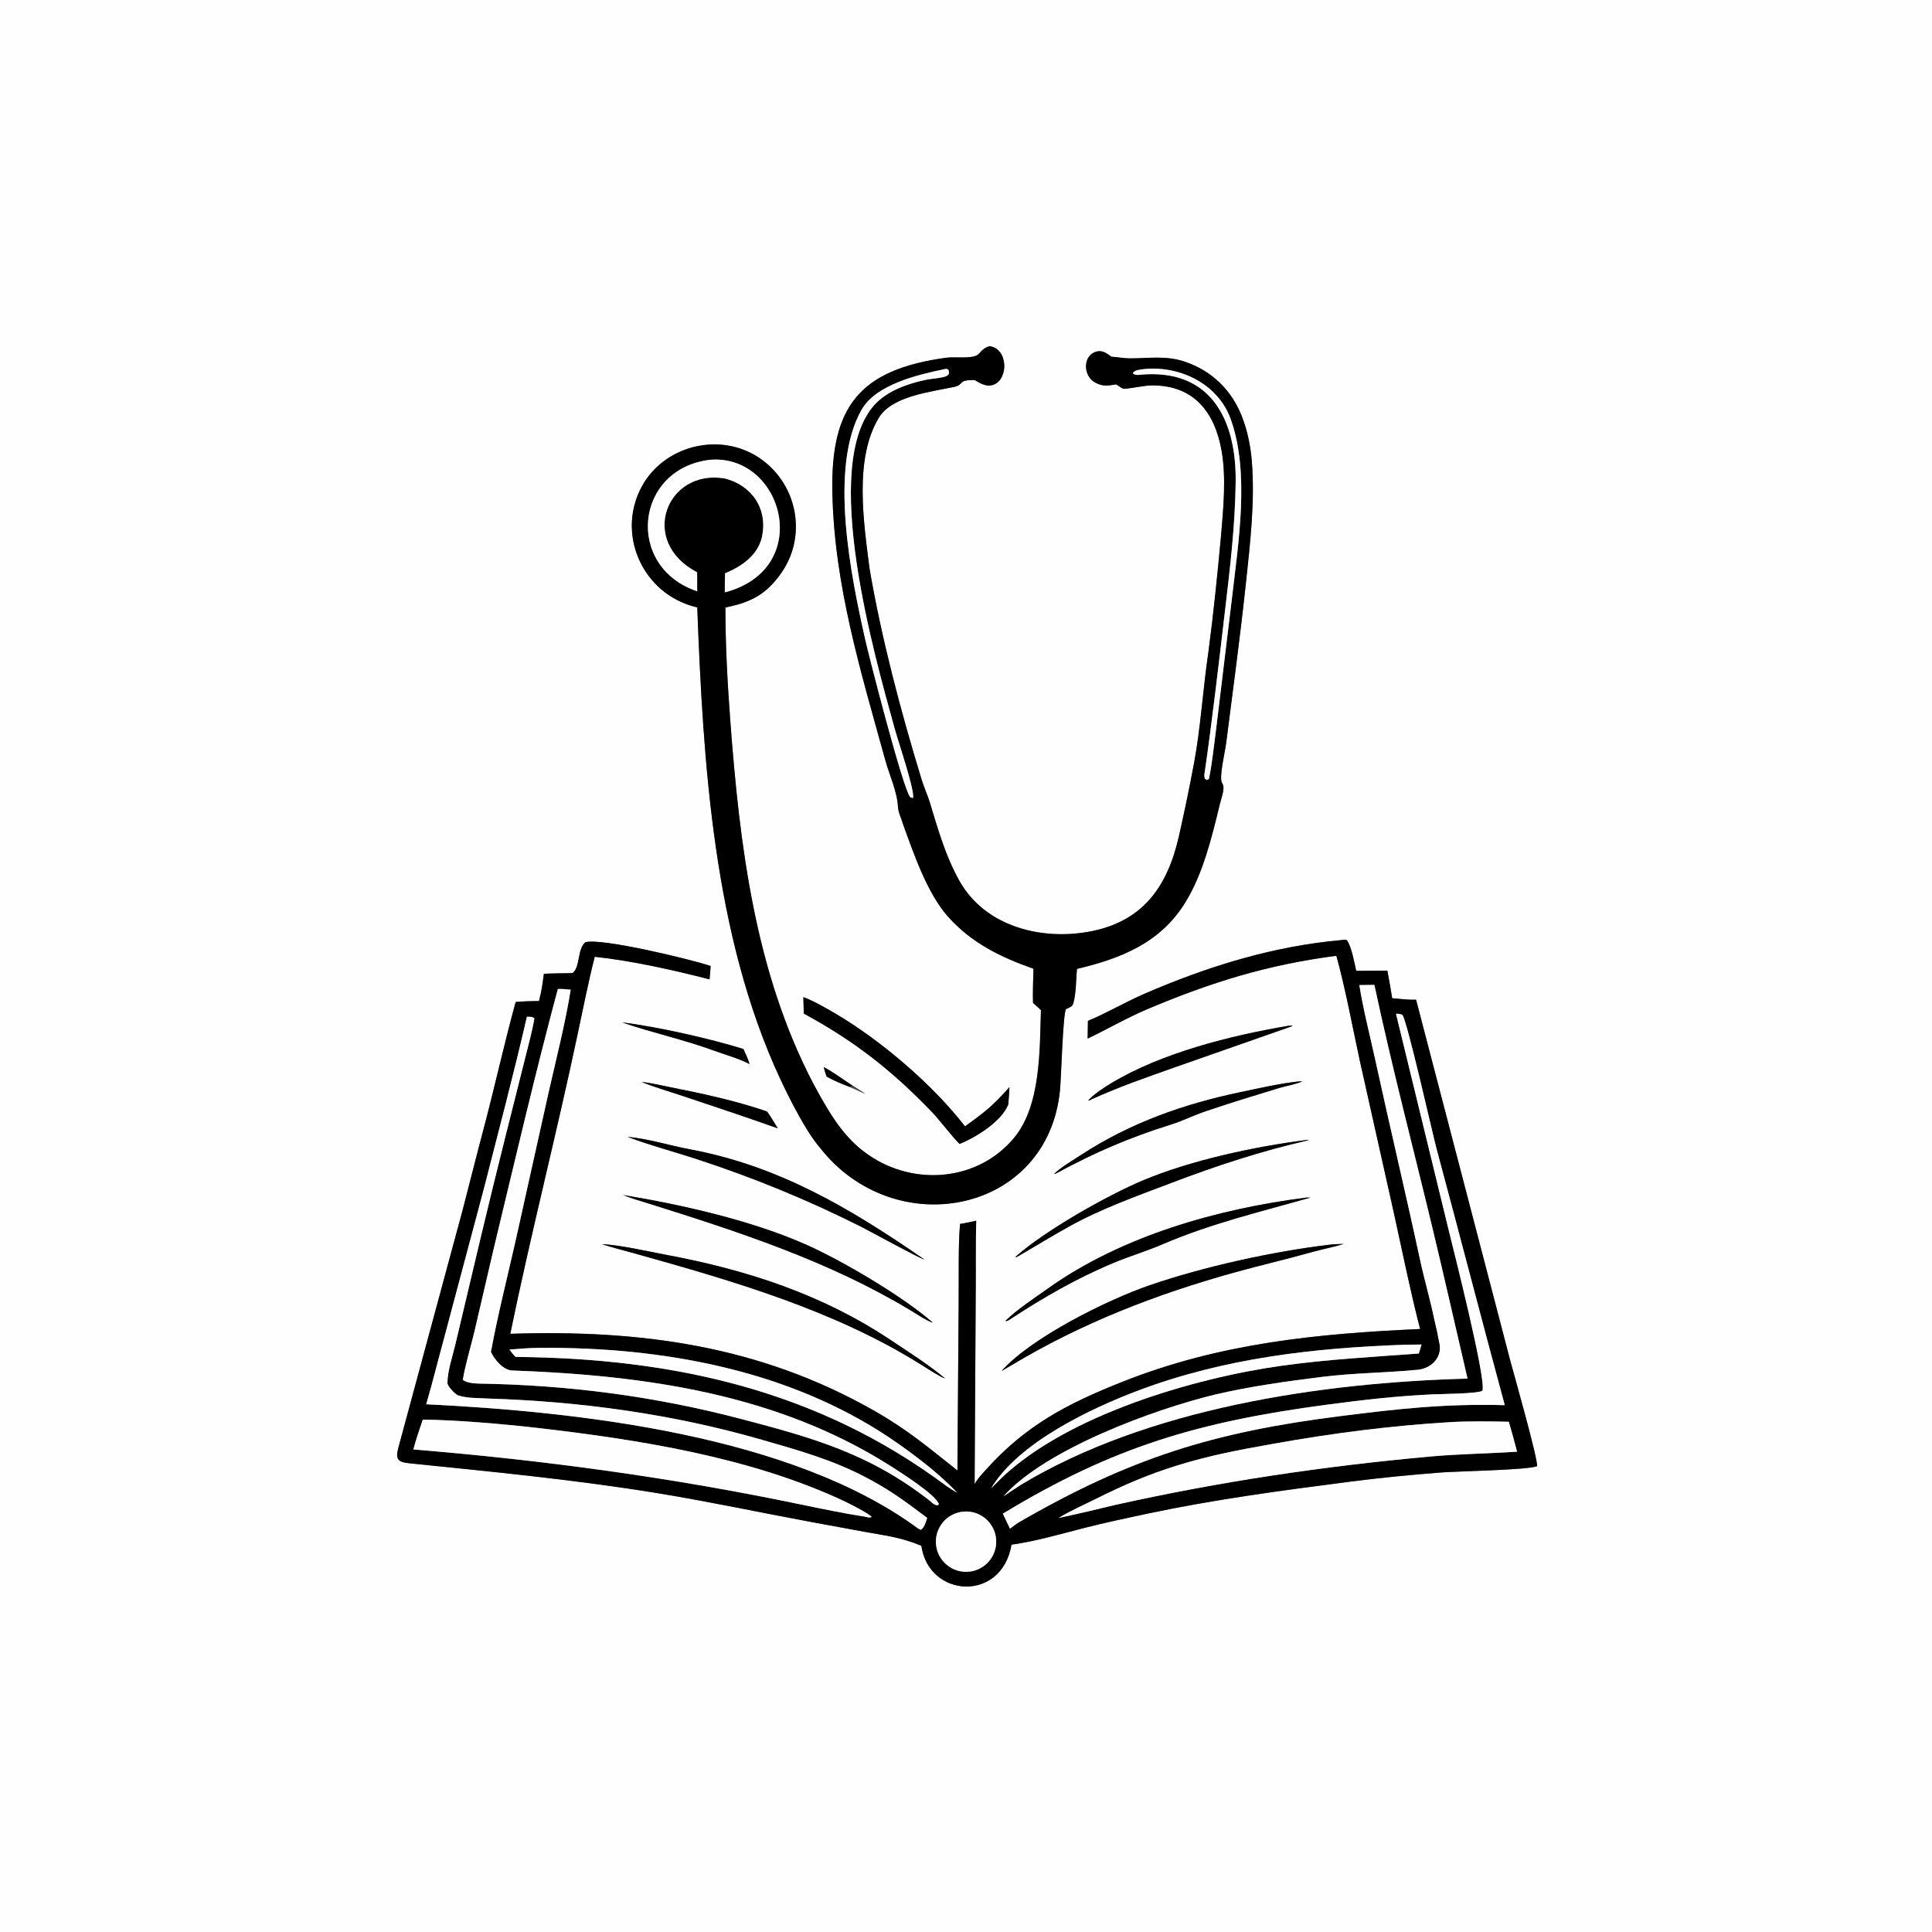 <svg xmlns="http://www.w3.org/2000/svg" width="1024" height="1024" viewBox="0 0 1024 1024"><rect x="0" y="0" width="1024" height="1024" fill="#808080" stroke="none"/><path fill="#FEFEFE" d="M0 0L1024 0L1024 1024L0 1024L0 0ZM451.997 575.455C447.136 572.391 441.472 568.061 436.591 565.595C437.098 567.477 437.432 568.887 438.186 570.677C442.892 573.194 445.462 574.173 450.336 576.13C452.748 577.047 456.164 578.726 458.595 579.83C456.546 578.255 454.191 576.847 451.997 575.455ZM524.319 183.465C519.606 185.292 519.801 187.202 517.762 188.326C514.358 190.201 505.659 189.014 501.641 189.587C455.411 195.878 440.145 215.639 441.17 261.359C442.276 310.663 456.215 355.792 469.222 402.901C471.357 410.632 475.533 419.616 475.923 427.483C476.081 430.674 477.775 433.782 478.642 436.883C484.308 452.442 491.404 473.364 502.324 485.671C514.954 499.904 530.317 507.271 547.767 513.465C547.641 518.889 547.301 526.271 547.513 531.584L551.714 535.331C551.048 556.82 551.664 586.082 537.413 603.171C518.334 626.05 484.693 628.833 460.553 612.287C446.761 603.001 439.111 589.048 431.346 574.858C400.109 515.48 391.987 447.711 387.049 381.74C385.571 361.999 384.466 341.592 384.49 321.957C398.043 319.323 406.352 314.888 414.252 303.469C428.176 283.343 422.304 255.572 401.863 242.317C381.913 229.38 353.999 235.608 341.392 255.751C325.498 281.641 340.085 315.178 369.555 321.945C372.732 404.692 378.123 495.629 413.431 571.631C418.156 581.801 427.347 600.035 434.57 608.28C474.163 659.031 555.55 643.454 561.84 577.632C562.448 571.274 563.382 536.846 565.024 534.859L565.599 534.583C567.455 533.674 568.436 533.455 568.951 531.531C570.475 525.838 570.227 519.376 570.835 513.534C594.354 507.948 615.122 499.687 628.325 478.188C637.641 463.02 642.352 443.61 646.477 426.45C647.083 423.927 648.863 419.126 648.389 416.562C648.274 415.942 647.907 415.359 647.622 414.806C646.085 411.824 649.344 398.202 649.861 394.137C653.47 365.732 657.349 337.372 660.379 308.897C662.644 287.616 665.209 265.783 663.484 244.371C662.85 236.505 661.221 228.522 658.403 221.139C652.976 206.92 642.357 196.503 627.855 191.658C617.9 188.332 609.021 189.929 598.899 189.942C595.57 189.947 592.332 189.245 589.025 189.056C586.894 187.384 584.455 185.671 581.706 186.217C573.689 187.809 573.878 199.21 580.417 202.74C584.743 205.076 587.252 204.347 591.661 203.749L592.16 204.105C592.82 204.568 595.032 206.09 595.607 206.063C600.426 205.836 605.893 204.298 610.759 204.282C632.761 204.212 643.866 218.478 647.463 238.913C649.999 253.323 648.368 269.419 647.184 283.831C645.261 304.467 643.19 325.2 640.449 345.749C637.571 365.22 636.418 385.547 632.79 404.866C630.436 417.401 627.61 431.094 624.782 443.47C618.642 470.335 605.437 488.742 576.991 493.849C551.64 498.401 522.423 491.099 508.733 467.269C501.237 454.073 497.171 439.598 492.789 425.187C491.624 421.385 489.727 417.272 488.515 413.311C477.519 377.348 467.254 338.628 460.906 301.538C457.801 277.189 452.498 242.921 465.966 221.177C473.035 209.765 494.05 207.628 505.664 205.075C511.407 203.813 507.265 201.273 516.569 201.454C519.657 203.219 522.837 205.27 526.491 203.946C534.837 200.924 534.264 184.508 524.319 183.465ZM711.363 498.216C674.626 501.496 640.383 512.122 606.63 526.689C596.951 530.867 585.388 537.539 576.618 541.076L576.465 550.471C587.069 545.408 597.385 539.401 608.162 534.851C642.139 520.507 671.938 511.33 708.292 506.583C712.879 522.872 717.186 545.91 720.886 562.918L738.872 643.333C743.144 662.64 747.758 685.545 752.692 704.403C697.806 706.858 646.391 711.93 594.831 732.414C565.632 744.014 543.723 755.347 522.238 779.333C519.858 781.989 518.42 783.46 516.568 786.559L517.151 685.876C517.276 673.412 517.023 659.235 517.406 647.012C514.561 647.618 511.725 648.268 508.851 648.704C507.821 659.301 508.242 678.927 508.107 690.359L507.455 779.38C491.405 766.707 481.15 757.818 462.768 747.399C402.005 712.956 338.8 704.7 270.464 706.938C281.239 654.456 294.954 601.121 306.058 548.609C308.943 535.115 311.83 520.447 315.227 507.111C334.621 509.174 357.044 514.151 376.069 519.086C376.304 516.685 376.553 514.407 376.633 511.99C366.146 508.433 318.374 496.952 310.218 499.419C305.862 503.165 307.593 512.857 303.43 515.741C303.255 515.862 290.718 515.833 288.244 516.188C287.553 521.745 287.045 525.165 285.691 530.553C281.31 530.61 277.667 530.694 273.313 531.063C267.089 553.762 262.12 576.538 256.075 599.255C252.343 613.28 248.86 627.372 245.191 641.411L211.073 767.585C209.594 773.233 210.791 774.93 216.696 775.536C260.738 780.056 304.786 784.265 348.508 791.41C375.435 795.811 402.279 801.538 429.125 806.529L457.944 811.845C470.01 814.057 476.845 814.601 488.341 819.279C492.192 846.896 530.948 849.493 536.124 818.695C549.139 816.908 562.222 813.014 574.945 809.781C585.917 806.994 597.036 804.631 608.109 802.28C643.287 794.81 678.853 790.062 714.499 785.455C730.999 783.322 747.7 781.67 764.29 780.416C772.824 779.77 809.863 779.123 814.645 777.116C815.434 774.145 802.207 727.639 800.421 720.984L750.554 529.873C746.445 529.969 742.01 529.456 737.888 529.086C737.124 524.132 736.242 519.36 735.32 514.441L718.817 514.56C717.872 510.381 716.278 501.424 713.849 498.322C712.622 497.932 712.659 498.013 711.363 498.216ZM425.793 528.501L426.027 537.217C452.903 551.832 472.126 566.843 493.442 588.851C498.193 593.757 504.746 602.604 508.585 606.313C517.165 602.907 530.827 594.437 534.4 585.414C534.624 582.446 534.943 579.162 535.01 576.22C525.993 586.276 522.463 589.059 511.48 596.988C494.292 574.755 466.855 551.373 442.631 537.121C438.135 534.476 430.521 530.112 425.793 528.501ZM329.716 541.889C345.563 547.369 362.956 551.141 378.849 557.002C384.44 559.064 392.072 561.192 397.271 563.982C396.362 560.899 395.365 558.892 394.01 555.985C376.264 550.459 348.485 544.174 329.716 541.889ZM683.028 543.664C652.469 548.814 615.578 558.036 588.932 574.148C585.52 576.211 579.251 580.211 576.763 583.32C577.852 583.161 577.394 583.359 578.175 582.824C594.226 575.57 606.766 571.361 623.184 565.509L684.878 543.888L684.89 543.585L683.028 543.664ZM687.926 573.223C677.422 574.426 667.906 576.671 657.718 578.797C627.467 585.111 599.216 595.075 573.18 612.012C569.25 614.569 562.278 618.719 559.047 621.882L558.893 622.327L560.215 621.708C580.346 610.773 598.775 602.88 620.683 596.021C626.975 594.051 633.435 590.766 639.767 588.749C652.355 584.441 665.15 580.576 677.875 576.695C681.044 575.721 687.69 574.448 690.214 573.179C689.52 573.179 688.589 573.142 687.926 573.223ZM340.076 573.508C347.033 576.286 355.12 578.618 362.314 581.038C379.124 586.693 395.528 592.071 412.248 598.055C410.658 595.487 408.282 591.394 406.533 589.108C389.993 583.399 372.367 579.624 355.225 576.227C352.07 575.602 342.986 573.536 340.076 573.508ZM332.607 602.544L333.145 602.753C344.316 607.007 357.175 610.388 368.902 614.217C399.12 624.085 428.026 635.917 456.439 650.206C460.762 652.38 487.687 667.188 489.957 667.583C450.786 640.47 412.783 617.944 365.712 609.168C355.021 607.174 343.511 603.505 332.607 602.544ZM692.152 604.258C665.12 607.666 630.975 615.031 605.794 625.627C586.719 633.654 553.862 652.247 538.382 666.011L538.374 666.439L539.332 666.004C548.539 660.685 557.677 655.027 566.969 649.894C583.971 640.5 602.606 633.904 620.712 627.006C644.5 617.942 668.541 610.029 693.393 604.378L693.374 604.173L692.152 604.258ZM330.276 633.382C334.392 635.127 339.066 636.4 343.325 637.737C391.257 652.789 439.211 668.35 482.487 694.432C485.513 696.256 491.399 700.215 494.482 701.063C478.654 687.231 447.115 668.607 427.93 659.984C399.075 647.015 361.445 638.51 330.276 633.382ZM692.52 634.729C645.274 640.702 594.451 655.147 555.518 682.867C548.699 687.722 538.963 694.126 533.073 699.905L533.102 700.294L534.37 699.895C552.382 688.054 570.26 677.68 590.183 669.362C598.724 665.796 607.909 663.043 616.236 659.469C641.899 648.455 667.921 642.315 694.589 634.733L692.52 634.729ZM319.027 659.436C324.819 661.312 330.704 662.757 336.564 664.397C388.83 679.021 442.615 694.562 488.883 723.72C491.243 725.206 498.73 730.081 500.91 730.584C491.414 722.768 482.151 716.978 472.111 710.271C435.904 686.084 395.816 673.063 353.237 665.105C344.614 663.493 327.645 659.651 319.027 659.436ZM704.876 659.697C674.645 663.287 637.93 671.349 609.081 681.307C586.772 689.008 546.508 708.965 530.852 726.666L535.698 723.843C573.041 701.35 612.999 685.851 654.928 674.257C668.194 670.588 681.751 667.46 695.031 663.726C700.594 662.161 706.855 660.984 712.283 659.289C710.741 659.359 706.159 659.459 704.876 659.697Z"></path><path d="M547.767 513.465C530.317 507.271 514.954 499.904 502.324 485.671C491.404 473.364 484.308 452.442 478.642 436.883C477.775 433.782 476.081 430.674 475.923 427.483C475.533 419.616 471.357 410.632 469.222 402.901C456.215 355.792 442.276 310.663 441.17 261.359C440.145 215.639 455.411 195.878 501.641 189.587C505.659 189.014 514.358 190.201 517.762 188.326C519.801 187.202 519.606 185.292 524.319 183.465C534.264 184.508 534.837 200.924 526.491 203.946C522.837 205.27 519.657 203.219 516.569 201.454C507.265 201.273 511.407 203.813 505.664 205.075C494.05 207.628 473.035 209.765 465.966 221.177C452.498 242.921 457.801 277.189 460.906 301.538C467.254 338.628 477.519 377.348 488.515 413.311C489.727 417.272 491.624 421.385 492.789 425.187C497.171 439.598 501.237 454.073 508.733 467.269C522.423 491.099 551.64 498.401 576.991 493.849C605.437 488.742 618.642 470.335 624.782 443.47C627.61 431.094 630.436 417.401 632.79 404.866C636.418 385.547 637.571 365.22 640.449 345.749C643.19 325.2 645.261 304.467 647.184 283.831C648.368 269.419 649.999 253.323 647.463 238.913C643.866 218.478 632.761 204.212 610.759 204.282C605.893 204.298 600.426 205.836 595.607 206.063C595.032 206.09 592.82 204.568 592.16 204.105L591.661 203.749C587.252 204.347 584.743 205.076 580.417 202.74C573.878 199.21 573.689 187.809 581.706 186.217C584.455 185.671 586.894 187.384 589.025 189.056C592.332 189.245 595.57 189.947 598.899 189.942C609.021 189.929 617.9 188.332 627.855 191.658C642.357 196.503 652.976 206.92 658.403 221.139C661.221 228.522 662.85 236.505 663.484 244.371C665.209 265.783 662.644 287.616 660.379 308.897C657.349 337.372 653.47 365.732 649.861 394.137C649.344 398.202 646.085 411.824 647.622 414.806C647.907 415.359 648.274 415.942 648.389 416.562C648.863 419.126 647.083 423.927 646.477 426.45C642.352 443.61 637.641 463.02 628.325 478.188C615.122 499.687 594.354 507.948 570.835 513.534C570.227 519.376 570.475 525.838 568.951 531.531C568.436 533.455 567.455 533.674 565.599 534.583L565.024 534.859C563.382 536.846 562.448 571.274 561.84 577.632C555.55 643.454 474.163 659.031 434.57 608.28C427.347 600.035 418.156 581.801 413.431 571.631C378.123 495.629 372.732 404.692 369.555 321.945C340.085 315.178 325.498 281.641 341.392 255.751C353.999 235.608 381.913 229.38 401.863 242.317C422.304 255.572 428.176 283.343 414.252 303.469C406.352 314.888 398.043 319.323 384.49 321.957C384.466 341.592 385.571 361.999 387.049 381.74C391.987 447.711 400.109 515.48 431.346 574.858C439.111 589.048 446.761 603.001 460.553 612.287C484.693 628.833 518.334 626.05 537.413 603.171C551.664 586.082 551.048 556.82 551.714 535.331L547.513 531.584C547.301 526.271 547.641 518.889 547.767 513.465ZM500.803 195.612C486.46 198.585 464.373 203.788 456.739 217.042C439.065 247.725 451.143 305.741 458.481 338.485C460.757 348.641 478.767 418.728 482.498 422.593L483.954 422.942C483.963 422.635 483.98 422.328 483.981 422.02C484.001 416.309 476.127 393.204 474.195 386.197C463.628 347.886 434.315 246.224 463.673 214.387C470.361 207.134 481.043 203.349 490.493 201.346C493.36 200.738 496.319 200.617 499.179 200.023C500.612 199.725 503.133 199.244 503.01 197.331C502.986 196.967 502.735 196.257 502.618 195.895C501.494 195.467 501.941 195.49 500.803 195.612ZM606.299 195.633C604.294 195.945 601.537 195.982 600.375 197.779C601.266 198.712 602.467 198.804 603.762 198.672C641.219 194.846 655.368 221.791 654.931 255.494C654.628 278.805 651.975 300.876 649.24 324.032C645.856 352.819 642.484 382.14 638.309 410.839L638.522 412.694L639.598 413.392C640.415 413.064 640.723 413.153 640.869 412.421C642.333 405.075 643.516 394.605 644.451 387.4L653.071 316.14C656.428 287.176 662.407 250.216 652.275 222.094C645.611 203.596 625.534 193.667 606.299 195.633ZM376.387 243.693C336.256 248.444 331.249 300.565 369.521 313.38L369.486 303.33C338.123 286.972 353.299 248.335 384.163 253.589C398.471 257.155 407.166 269.789 403.807 284.754C401.668 294.287 392.996 300.343 384.322 303.839C384.233 307.198 384.1 310.598 384.169 313.955C431.776 301.573 415.246 240.618 376.387 243.693Z"></path><path fill="#FEFEFE" d="M483.954 422.942L482.498 422.593C478.767 418.728 460.757 348.641 458.481 338.485C451.143 305.741 439.065 247.725 456.739 217.042C464.373 203.788 486.46 198.585 500.803 195.612C501.941 195.49 501.494 195.467 502.618 195.895C502.735 196.257 502.986 196.967 503.01 197.331C503.133 199.244 500.612 199.725 499.179 200.023C496.319 200.617 493.36 200.738 490.493 201.346C481.043 203.349 470.361 207.134 463.673 214.387C434.315 246.224 463.628 347.886 474.195 386.197C476.127 393.204 484.001 416.309 483.981 422.02C483.98 422.328 483.963 422.635 483.954 422.942Z"></path><path fill="#FEFEFE" d="M638.309 410.839C642.484 382.14 645.856 352.819 649.24 324.032C651.975 300.876 654.628 278.805 654.931 255.494C655.368 221.791 641.219 194.846 603.762 198.672C602.467 198.804 601.266 198.712 600.375 197.779C601.537 195.982 604.294 195.945 606.299 195.633C625.534 193.667 645.611 203.596 652.275 222.094C662.407 250.216 656.428 287.176 653.071 316.14L644.451 387.4C643.516 394.605 642.333 405.075 640.869 412.421C640.723 413.153 640.415 413.064 639.598 413.392L638.522 412.694L638.309 410.839Z"></path><path fill="#FEFEFE" d="M369.521 313.38C331.249 300.565 336.256 248.444 376.387 243.693C415.246 240.618 431.776 301.573 384.169 313.955C384.1 310.598 384.233 307.198 384.322 303.839C392.996 300.343 401.668 294.287 403.807 284.754C407.166 269.789 398.471 257.155 384.163 253.589C353.299 248.335 338.123 286.972 369.486 303.33L369.521 313.38Z"></path><path d="M576.618 541.076C585.388 537.539 596.951 530.867 606.63 526.689C640.383 512.122 674.626 501.496 711.363 498.216C712.659 498.013 712.622 497.932 713.849 498.322C716.278 501.424 717.872 510.381 718.817 514.56L735.32 514.441C736.242 519.36 737.124 524.132 737.888 529.086C742.01 529.456 746.445 529.969 750.554 529.873L800.421 720.984C802.207 727.639 815.434 774.145 814.645 777.116C809.863 779.123 772.824 779.77 764.29 780.416C747.7 781.67 730.999 783.322 714.499 785.455C678.853 790.062 643.287 794.81 608.109 802.28C597.036 804.631 585.917 806.994 574.945 809.781C562.222 813.014 549.139 816.908 536.124 818.695C530.948 849.493 492.192 846.896 488.341 819.279C476.845 814.601 470.01 814.057 457.944 811.845L429.125 806.529C402.279 801.538 375.435 795.811 348.508 791.41C304.786 784.265 260.738 780.056 216.696 775.536C210.791 774.93 209.594 773.233 211.073 767.585L245.191 641.411C248.86 627.372 252.343 613.28 256.075 599.255C262.12 576.538 267.089 553.762 273.313 531.063C277.667 530.694 281.31 530.61 285.691 530.553C287.045 525.165 287.553 521.745 288.244 516.188C290.718 515.833 303.255 515.862 303.43 515.741C307.593 512.857 305.862 503.165 310.218 499.419C318.374 496.952 366.146 508.433 376.633 511.99C376.553 514.407 376.304 516.685 376.069 519.086C357.044 514.151 334.621 509.174 315.227 507.111C311.83 520.447 308.943 535.115 306.058 548.609C294.954 601.121 281.239 654.456 270.464 706.938C338.8 704.7 402.005 712.956 462.768 747.399C481.15 757.818 491.405 766.707 507.455 779.38L508.107 690.359C508.242 678.927 507.821 659.301 508.851 648.704C511.725 648.268 514.561 647.618 517.406 647.012C517.023 659.235 517.276 673.412 517.151 685.876L516.568 786.559C518.42 783.46 519.858 781.989 522.238 779.333C543.723 755.347 565.632 744.014 594.831 732.414C646.391 711.93 697.806 706.858 752.692 704.403C747.758 685.545 743.144 662.64 738.872 643.333L720.886 562.918C717.186 545.91 712.879 522.872 708.292 506.583C671.938 511.33 642.139 520.507 608.162 534.851C597.385 539.401 587.069 545.408 576.465 550.471L576.618 541.076ZM720.48 522.119C722.566 535.243 725.996 548.305 728.837 561.336C736.586 596.877 745.019 632.288 752.689 667.854C754.944 678.309 758.003 688.659 760.181 699.15C761.247 703.505 762.207 707.998 763.004 712.383C764.335 719.706 758.441 725.324 751.44 726.005C734.514 727.65 717.502 727.667 700.576 729.799C681.659 732.182 662.657 734.782 644.069 739.139C611.805 746.926 554.18 768.035 531.817 793.119C534.812 791.123 537.923 788.979 540.95 787.063C608.037 746.478 700.112 732.755 777.814 730.692C771.661 704.285 765.66 677.623 759.326 651.273C748.984 608.247 737.689 565.314 728.445 522.014L720.48 522.119ZM295.679 524.178C283.542 569.448 272.673 616.157 261.695 661.771L251.386 706.09C249.718 713.039 246.301 724.602 245.34 731.263C246.767 732.863 251.503 733.293 253.68 733.327C301.173 734.065 346.802 740.018 392.78 752.066C431.095 762.105 460.863 770.518 492.559 795.219L493.12 795.701C494.575 796.929 495.126 797.694 496.981 797.817L497.619 797.275C496.453 792.513 476.94 780.151 472.504 777.321C411.979 738.701 341.821 728.965 271.483 726.389C266.836 726.219 262.213 720.89 260.195 716.556C263.476 698.518 268.875 676.982 272.982 658.897L290.779 578.943C294.704 561.637 299.718 541.963 302.475 524.56C300.031 524.329 298.15 524.103 295.679 524.178ZM739.901 537.306L767.69 651.402C770.325 662.167 788.007 731.693 785.695 737.124C783.268 738.721 763.819 738.835 759.638 739.025C740.445 739.898 722.113 741.998 703.17 744.527C635.56 753.552 590.128 766.712 531.549 802.275L535.311 810.216C536.696 809.189 538.429 807.818 539.858 806.936C599.012 772.717 643.161 759.023 710.634 750.536C741.551 746.647 765.623 743.923 797.559 744.769C785.29 699.539 773.557 654.064 761.378 608.804C759.29 601.046 745.684 540.372 743.248 537.872C741.636 537.274 741.56 537.349 739.901 537.306ZM279.278 538.903C272.113 569.965 264.301 599.437 256.421 630.251L235.152 710.108C232.015 721.593 229.259 732.837 225.9 744.289C307.53 748.254 419.843 760.928 486.523 810.064L488.028 810.862C489.914 809.753 490.637 806.739 491.443 804.527C479.502 795.515 470.691 788.976 457.251 782.18C440.246 773.431 422.102 768.375 403.834 763.127C356.516 749.467 307.673 742.778 258.505 741.251C253.416 740.914 248.157 741.202 243.237 739.712C241.445 739.467 237.135 734.577 237.149 733.089C237.213 726.53 239.731 719.366 241.27 712.891C250.002 676.128 258.615 639.112 267.853 602.493L278.114 561.709C279.653 555.495 282.279 545.874 283.242 539.719C282.041 538.754 281.091 538.977 279.278 538.903ZM744.884 712.73C696.52 714.413 649.334 719.736 603.641 736.879C578.019 746.491 539.603 764.766 525.314 788.882L530.823 783.351C565.743 750.099 632.508 730.441 679.153 723.888C703.376 720.485 727.678 719.207 751.988 717.392C752.443 715.893 753.04 714.115 753.431 712.629L744.884 712.73ZM277.727 714.704L270.022 715.315C271.005 716.579 272.124 718.132 273.27 719.195C356.928 719.927 433.542 736.829 501.429 787.452C503.407 788.772 505.188 790.032 507.305 791.127C498.193 781.569 487.562 773.318 476.633 765.579C423.252 727.783 356.817 714.739 292.443 714.376C287.629 714.348 282.486 714.377 277.727 714.704ZM224.074 752.427C222.425 757.449 220.397 763.17 219.108 768.234C288.812 773.997 356.219 783.154 424.638 797.433C435.49 799.698 447.538 802.182 458.431 803.861C460.288 804.215 460.486 804.568 462.039 804.042C460.458 802.1 449.665 796.689 446.564 795.247C397.122 772.265 338.295 762.985 284.517 756.795C266.949 754.773 241.323 752.57 224.074 752.427ZM769.331 753.716C737.383 755.597 706.348 759.617 674.83 765.245C657.066 768.416 641.37 771.336 624.05 776.697C608.535 781.499 595.394 787.167 580.855 794.438C574.23 797.751 567.46 800.696 561.071 804.555C571.221 802.411 581.039 800.066 591.114 797.632C646.694 785.247 701.307 777.137 757.984 771.993C773.012 770.629 788.924 770.441 804.076 769.415C802.66 764.089 801.27 758.854 799.71 753.565C790.585 753.337 778.486 753.204 769.331 753.716ZM507.564 801.764C499.044 804.241 494.171 813.184 496.71 821.686C499.25 830.188 508.228 834.995 516.712 832.393C525.107 829.818 529.852 820.952 527.34 812.539C524.827 804.125 515.997 799.314 507.564 801.764Z"></path><path fill="#FEFEFE" d="M531.817 793.119C554.18 768.035 611.805 746.926 644.069 739.139C662.657 734.782 681.659 732.182 700.576 729.799C717.502 727.667 734.514 727.65 751.44 726.005C758.441 725.324 764.335 719.706 763.004 712.383C762.207 707.998 761.247 703.505 760.181 699.15C758.003 688.659 754.944 678.309 752.689 667.854C745.019 632.288 736.586 596.877 728.837 561.336C725.996 548.305 722.566 535.243 720.48 522.119L728.445 522.014C737.689 565.314 748.984 608.247 759.326 651.273C765.66 677.623 771.661 704.285 777.814 730.692C700.112 732.755 608.037 746.478 540.95 787.063C537.923 788.979 534.812 791.123 531.817 793.119Z"></path><path fill="#FEFEFE" d="M492.559 795.219C460.863 770.518 431.095 762.105 392.78 752.066C346.802 740.018 301.173 734.065 253.68 733.327C251.503 733.293 246.767 732.863 245.34 731.263C246.301 724.602 249.718 713.039 251.386 706.09L261.695 661.771C272.673 616.157 283.542 569.448 295.679 524.178C298.15 524.103 300.031 524.329 302.475 524.56C299.718 541.963 294.704 561.637 290.779 578.943L272.982 658.897C268.875 676.982 263.476 698.518 260.195 716.556C262.213 720.89 266.836 726.219 271.483 726.389C341.821 728.965 411.979 738.701 472.504 777.321C476.94 780.151 496.453 792.513 497.619 797.275L496.981 797.817C495.126 797.694 494.575 796.929 493.12 795.701L492.559 795.219Z"></path><path d="M426.027 537.217L425.793 528.501C430.521 530.112 438.135 534.476 442.631 537.121C466.855 551.373 494.292 574.755 511.48 596.988C522.463 589.059 525.993 586.276 535.01 576.22C534.943 579.162 534.624 582.446 534.4 585.414C530.827 594.437 517.165 602.907 508.585 606.313C504.746 602.604 498.193 593.757 493.442 588.851C472.126 566.843 452.903 551.832 426.027 537.217Z"></path><path fill="#FEFEFE" d="M531.549 802.275C590.128 766.712 635.56 753.552 703.17 744.527C722.113 741.998 740.445 739.898 759.638 739.025C763.819 738.835 783.268 738.721 785.695 737.124C788.007 731.693 770.325 662.167 767.69 651.402L739.901 537.306C741.56 537.349 741.636 537.274 743.248 537.872C745.684 540.372 759.29 601.046 761.378 608.804C773.557 654.064 785.29 699.539 797.559 744.769C765.623 743.923 741.551 746.647 710.634 750.536C643.161 759.023 599.012 772.717 539.858 806.936C538.429 807.818 536.696 809.189 535.311 810.216L531.549 802.275Z"></path><path fill="#FEFEFE" d="M225.9 744.289C229.259 732.837 232.015 721.593 235.152 710.108L256.421 630.251C264.301 599.437 272.113 569.965 279.278 538.903C281.091 538.977 282.041 538.754 283.242 539.719C282.279 545.874 279.653 555.495 278.114 561.709L267.853 602.493C258.615 639.112 250.002 676.128 241.27 712.891C239.731 719.366 237.213 726.53 237.149 733.089C237.135 734.577 241.445 739.467 243.237 739.712C248.157 741.202 253.416 740.914 258.505 741.251C307.673 742.778 356.516 749.467 403.834 763.127C422.102 768.375 440.246 773.431 457.251 782.18C470.691 788.976 479.502 795.515 491.443 804.527C490.637 806.739 489.914 809.753 488.028 810.862L486.523 810.064C419.843 760.928 307.53 748.254 225.9 744.289Z"></path><path d="M397.271 563.982C392.072 561.192 384.44 559.064 378.849 557.002C362.956 551.141 345.563 547.369 329.716 541.889C348.485 544.174 376.264 550.459 394.01 555.985C395.365 558.892 396.362 560.899 397.271 563.982Z"></path><path d="M578.175 582.824C577.394 583.359 577.852 583.161 576.763 583.32C579.251 580.211 585.52 576.211 588.932 574.148C615.578 558.036 652.469 548.814 683.028 543.664L684.89 543.585L684.878 543.888L623.184 565.509C606.766 571.361 594.226 575.57 578.175 582.824Z"></path><path d="M436.591 565.595C441.472 568.061 447.136 572.391 451.997 575.455L450.336 576.13C445.462 574.173 442.892 573.194 438.186 570.677C437.432 568.887 437.098 567.477 436.591 565.595Z"></path><path d="M560.215 621.708L558.893 622.327L559.047 621.882C562.278 618.719 569.25 614.569 573.18 612.012C599.216 595.075 627.467 585.111 657.718 578.797C667.906 576.671 677.422 574.426 687.926 573.223C688.589 573.142 689.52 573.179 690.214 573.179C687.69 574.448 681.044 575.721 677.875 576.695C665.15 580.576 652.355 584.441 639.767 588.749C633.435 590.766 626.975 594.051 620.683 596.021C598.775 602.88 580.346 610.773 560.215 621.708Z"></path><path d="M412.248 598.055C395.528 592.071 379.124 586.693 362.314 581.038C355.12 578.618 347.033 576.286 340.076 573.508C342.986 573.536 352.07 575.602 355.225 576.227C372.367 579.624 389.993 583.399 406.533 589.108C408.282 591.394 410.658 595.487 412.248 598.055Z"></path><path fill="#474746" d="M451.997 575.455C454.191 576.847 456.546 578.255 458.595 579.83C456.164 578.726 452.748 577.047 450.336 576.13L451.997 575.455Z"></path><path d="M489.957 667.583C487.687 667.188 460.762 652.38 456.439 650.206C428.026 635.917 399.12 624.085 368.902 614.217C357.175 610.388 344.316 607.007 333.145 602.753L332.607 602.544C343.511 603.505 355.021 607.174 365.712 609.168C412.783 617.944 450.786 640.47 489.957 667.583Z"></path><path d="M539.332 666.004L538.374 666.439L538.382 666.011C553.862 652.247 586.719 633.654 605.794 625.627C630.975 615.031 665.12 607.666 692.152 604.258L693.374 604.173L693.393 604.378C668.541 610.029 644.5 617.942 620.712 627.006C602.606 633.904 583.971 640.5 566.969 649.894C557.677 655.027 548.539 660.685 539.332 666.004Z"></path><path d="M494.482 701.063C491.399 700.215 485.513 696.256 482.487 694.432C439.211 668.35 391.257 652.789 343.325 637.737C339.066 636.4 334.392 635.127 330.276 633.382C361.445 638.51 399.075 647.015 427.93 659.984C447.115 668.607 478.654 687.231 494.482 701.063Z"></path><path d="M534.37 699.895L533.102 700.294L533.073 699.905C538.963 694.126 548.699 687.722 555.518 682.867C594.451 655.147 645.274 640.702 692.52 634.729L694.589 634.733C667.921 642.315 641.899 648.455 616.236 659.469C607.909 663.043 598.724 665.796 590.183 669.362C570.26 677.68 552.382 688.054 534.37 699.895Z"></path><path d="M500.91 730.584C498.73 730.081 491.243 725.206 488.883 723.72C442.615 694.562 388.83 679.021 336.564 664.397C330.704 662.757 324.819 661.312 319.027 659.436C327.645 659.651 344.614 663.493 353.237 665.105C395.816 673.063 435.904 686.084 472.111 710.271C482.151 716.978 491.414 722.768 500.91 730.584Z"></path><path d="M530.852 726.666C546.508 708.965 586.772 689.008 609.081 681.307C637.93 671.349 674.645 663.287 704.876 659.697C706.159 659.459 710.741 659.359 712.283 659.289C706.855 660.984 700.594 662.161 695.031 663.726C681.751 667.46 668.194 670.588 654.928 674.257C612.999 685.851 573.041 701.35 535.698 723.843L530.852 726.666Z"></path><path fill="#FEFEFE" d="M525.314 788.882C539.603 764.766 578.019 746.491 603.641 736.879C649.334 719.736 696.52 714.413 744.884 712.73L753.431 712.629C753.04 714.115 752.443 715.893 751.988 717.392C727.678 719.207 703.376 720.485 679.153 723.888C632.508 730.441 565.743 750.099 530.823 783.351L525.314 788.882Z"></path><path fill="#FEFEFE" d="M270.022 715.315L277.727 714.704C282.486 714.377 287.629 714.348 292.443 714.376C356.817 714.739 423.252 727.783 476.633 765.579C487.562 773.318 498.193 781.569 507.305 791.127C505.188 790.032 503.407 788.772 501.429 787.452C433.542 736.829 356.928 719.927 273.27 719.195C272.124 718.132 271.005 716.579 270.022 715.315Z"></path><path fill="#FEFEFE" d="M219.108 768.234C220.397 763.17 222.425 757.449 224.074 752.427C241.323 752.57 266.949 754.773 284.517 756.795C338.295 762.985 397.122 772.265 446.564 795.247C449.665 796.689 460.458 802.1 462.039 804.042C460.486 804.568 460.288 804.215 458.431 803.861C447.538 802.182 435.49 799.698 424.638 797.433C356.219 783.154 288.812 773.997 219.108 768.234Z"></path><path fill="#FEFEFE" d="M561.071 804.555C567.46 800.696 574.23 797.751 580.855 794.438C595.394 787.167 608.535 781.499 624.05 776.697C641.37 771.336 657.066 768.416 674.83 765.245C706.348 759.617 737.383 755.597 769.331 753.716C778.486 753.204 790.585 753.337 799.71 753.565C801.27 758.854 802.66 764.089 804.076 769.415C788.924 770.441 773.012 770.629 757.984 771.993C701.307 777.137 646.694 785.247 591.114 797.632C581.039 800.066 571.221 802.411 561.071 804.555Z"></path><path fill="#FEFEFE" d="M516.712 832.393C508.228 834.995 499.25 830.188 496.71 821.686C494.171 813.184 499.044 804.241 507.564 801.764C515.997 799.314 524.827 804.125 527.34 812.539C529.852 820.952 525.107 829.818 516.712 832.393Z"></path></svg>